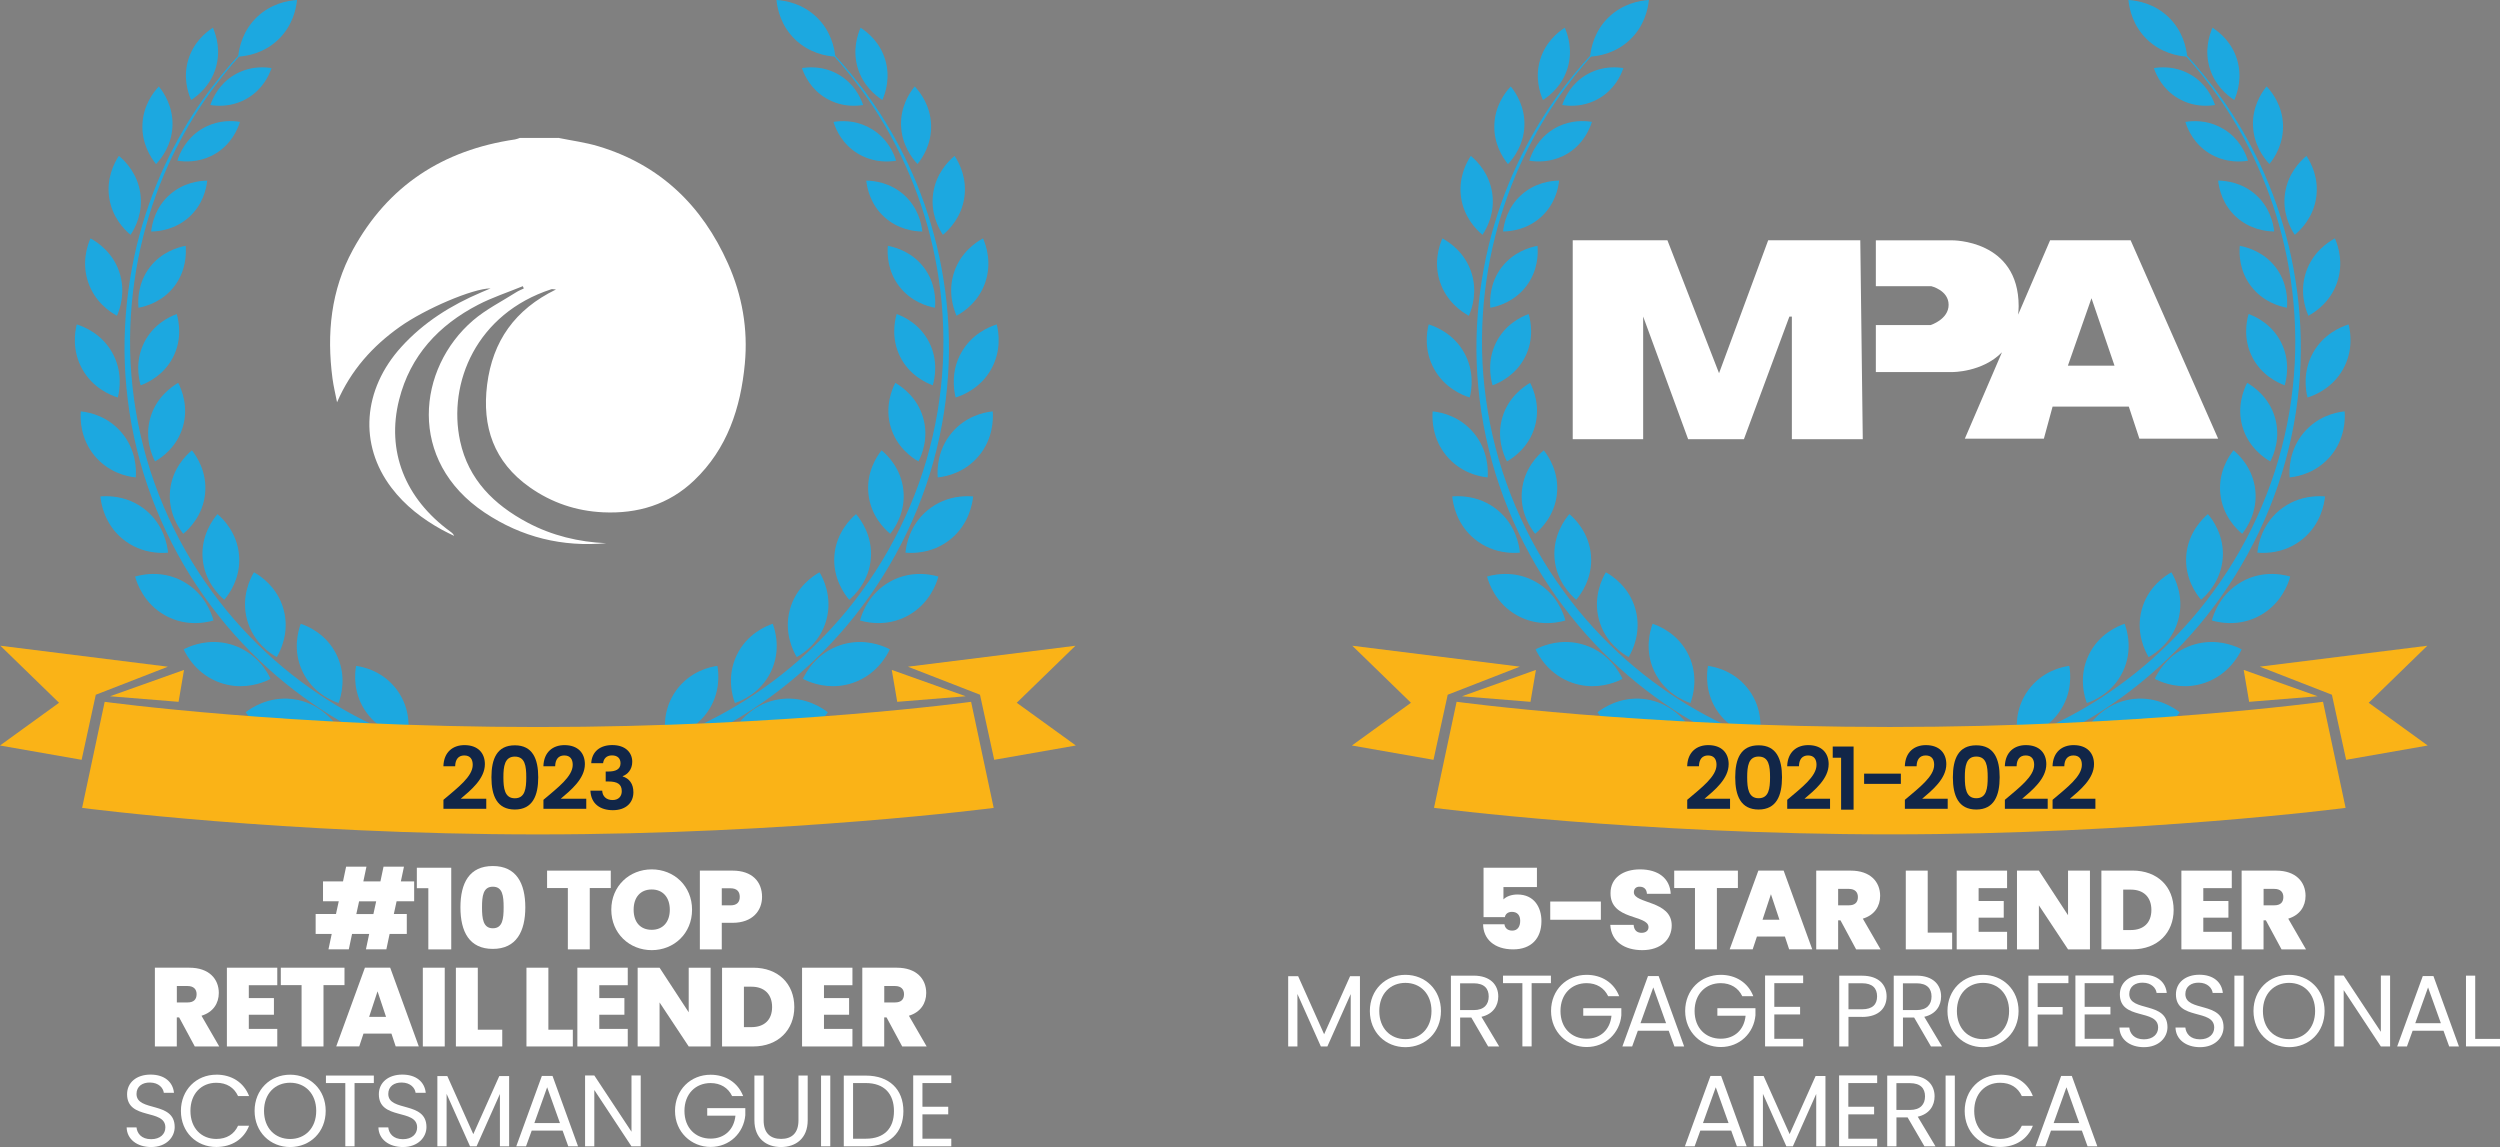 <?xml version="1.0" encoding="UTF-8"?>
<svg id="Text" xmlns="http://www.w3.org/2000/svg" viewBox="0 0 522.5 239.73">
  <rect x="0" y="0" width="522.5" height="239.73" fill="#808080" stroke="none"/>
  <defs>
    <style>
      .cls-1 {
        fill: #fab317;
      }

      .cls-2 {
        fill: #1ca8e0;
      }

      .cls-3 {
        fill: #fff;
      }

      .cls-4 {
        fill: #112648;
      }
    </style>
  </defs>
  <g>
    <g>
      <g>
        <path class="cls-2" d="M61.12,1.33s-.69.53-1.94,1.58c-1.25,1.05-3.06,2.61-5.23,4.74-2.17,2.12-4.7,4.82-7.34,8.13-2.63,3.31-5.38,7.22-7.93,11.76-2.55,4.53-4.92,9.66-6.81,15.3-.95,2.81-1.78,5.77-2.47,8.8-.16.77-.33,1.54-.49,2.31-.14.77-.3,1.55-.43,2.33-.26,1.57-.5,3.16-.69,4.77-.75,6.43-.84,13.17-.08,19.92.37,3.38.93,6.76,1.7,10.1.77,3.35,1.72,6.66,2.89,9.91,2.31,6.49,5.39,12.7,9.06,18.39,1.84,2.84,3.82,5.56,5.92,8.13,2.1,2.56,4.32,4.98,6.62,7.23,4.59,4.52,9.53,8.35,14.5,11.51,4.97,3.16,9.99,5.64,14.76,7.54,2.38.96,4.71,1.76,6.95,2.44.28.09.56.17.83.26.28.08.55.16.83.23.55.16,1.1.31,1.64.46,1.12.32,2.18.67,3.2,1.02,4.08,1.43,7.52,3.04,10.22,4.72,1.35.84,2.51,1.71,3.46,2.58.95.87,1.69,1.76,2.19,2.58.51.82.78,1.57.92,2.08.07.26.11.46.13.6.02.14.03.21.03.21.13.79-.41,1.54-1.2,1.67-.79.13-1.54-.41-1.67-1.2v-.09s-.02-.04-.03-.11c0-.07-.03-.19-.07-.33-.08-.29-.23-.74-.58-1.31-.35-.57-.89-1.25-1.68-1.98-.79-.73-1.8-1.5-3.03-2.27-2.45-1.54-5.73-3.1-9.64-4.5-.97-.35-2-.68-3.03-.99-.54-.16-1.09-.32-1.65-.49-.28-.08-.56-.17-.85-.25-.28-.09-.57-.18-.85-.28-2.3-.73-4.68-1.59-7.12-2.61-4.88-2.03-10-4.65-15.06-7.97-5.06-3.32-10.07-7.32-14.71-12.01-2.32-2.34-4.56-4.84-6.67-7.5-2.1-2.66-4.09-5.46-5.93-8.39-3.66-5.86-6.71-12.23-8.97-18.87-1.14-3.31-2.06-6.7-2.8-10.11-.74-3.41-1.26-6.85-1.59-10.28-.67-6.86-.49-13.68.37-20.17.21-1.62.47-3.23.76-4.81.15-.79.32-1.58.47-2.36.18-.77.35-1.54.52-2.31.75-3.07,1.62-6.02,2.62-8.85,1.99-5.66,4.44-10.79,7.07-15.31,2.62-4.52,5.44-8.42,8.13-11.7,2.69-3.28,5.26-5.95,7.47-8.04,2.2-2.1,4.03-3.64,5.3-4.67,1.27-1.03,1.96-1.55,1.96-1.55Z"/>
        <path class="cls-2" d="M85.2,154.03c-1.49-.19-5.69-1.09-8.6-5.1-2.91-4.01-2.44-8.34-2.18-9.76,1.49.19,5.69,1.09,8.6,5.1,2.92,4.02,2.44,8.35,2.18,9.76Z"/>
        <path class="cls-2" d="M70.76,146.93c-1.37-.45-5.4-2.11-7.53-6.57-2.14-4.48-.88-8.65-.37-9.99,1.36.45,5.4,2.1,7.53,6.57,2.13,4.47.88,8.64.37,9.99Z"/>
        <path class="cls-2" d="M60.7,154.43c-.16-.02-.31-.04-.47-.06-5.14-.75-8.04-4.29-8.89-5.5,1.13-.89,4.72-3.32,9.62-2.79.16.02.31.04.47.06,5.15.75,8.04,4.29,8.89,5.5-1.12.88-4.72,3.32-9.62,2.79Z"/>
        <path class="cls-2" d="M57.84,137.33c-1.26-.69-4.93-3.05-6.21-7.83-1.28-4.78.7-8.66,1.45-9.89,1.26.69,4.93,3.05,6.21,7.83,1.28,4.78-.71,8.66-1.45,9.89Z"/>
        <path class="cls-2" d="M48.89,143.34c-.93-.1-1.86-.31-2.76-.61-4.92-1.67-7.12-5.68-7.74-7.02,1.06-.56,3.99-1.86,7.66-1.46.93.1,1.86.31,2.76.61,4.93,1.68,7.13,5.68,7.74,7.02-1.06.56-3.99,1.86-7.66,1.46Z"/>
        <path class="cls-2" d="M46.87,125.34c-1.1-.92-4.14-3.88-4.52-8.64-.38-4.76,2.16-8.17,3.1-9.25,1.1.92,4.14,3.88,4.52,8.64.38,4.78-2.16,8.17-3.09,9.25Z"/>
        <path class="cls-2" d="M39.33,130.15c-1.72-.19-3.36-.71-4.86-1.56-4.37-2.45-5.85-6.65-6.23-8.09.87-.26,2.88-.73,5.29-.47,1.72.19,3.36.71,4.86,1.56,4.39,2.46,5.85,6.65,6.23,8.09-.87.26-2.88.73-5.29.47Z"/>
        <path class="cls-2" d="M38.3,111.56c-.96-1.2-3.23-4.55-2.75-9.1.47-4.56,3.37-7.37,4.56-8.34.96,1.2,3.23,4.55,2.75,9.1-.47,4.56-3.37,7.37-4.56,8.34Z"/>
        <path class="cls-2" d="M32.43,115.47c-2.59-.28-4.89-1.25-6.85-2.87-3.7-3.07-4.45-7.26-4.6-8.84.59-.06,1.55-.1,2.69.03,2.59.28,4.89,1.25,6.85,2.87,3.7,3.07,4.45,7.25,4.6,8.84-.59.06-1.55.1-2.69-.03Z"/>
        <path class="cls-2" d="M32.41,96.45c-.75-1.43-2.21-5.01-.97-9.21,1.23-4.2,4.4-6.41,5.8-7.22.75,1.43,2.21,5.01.97,9.21-1.23,4.2-4.4,6.41-5.8,7.21Z"/>
        <path class="cls-2" d="M28.28,99.77c-1.95-.21-5.65-1.08-8.51-4.51-2.95-3.54-3.02-7.61-2.89-9.28.03,0,.06,0,.1.01,1.95.21,5.65,1.08,8.51,4.51,2.95,3.54,3.02,7.61,2.89,9.28-.03,0-.06,0-.1-.01Z"/>
        <path class="cls-2" d="M29.4,80.53c-.47-1.61-1.14-5.23.75-8.98,1.9-3.76,5.22-5.35,6.79-5.92.47,1.61,1.15,5.23-.75,8.98-1.89,3.74-5.22,5.34-6.79,5.92Z"/>
        <path class="cls-2" d="M24.63,83.08c-1.66-.52-5.24-2.03-7.41-5.89-2.18-3.87-1.61-7.71-1.18-9.39,1.66.52,5.24,2.03,7.41,5.89,2.17,3.86,1.6,7.7,1.18,9.39Z"/>
        <path class="cls-2" d="M28.94,64.31c-.15-1.71-.08-5.24,2.35-8.43,2.44-3.19,5.82-4.19,7.51-4.5.15,1.71.08,5.24-2.35,8.43-2.45,3.21-5.82,4.2-7.51,4.51Z"/>
        <path class="cls-2" d="M24.45,66c-1.57-.85-4.64-2.96-6.01-6.98-1.38-4.03-.25-7.57.47-9.2,1.57.85,4.64,2.96,6.01,6.98,1.37,4.02.24,7.57-.48,9.2Z"/>
        <path class="cls-2" d="M31.59,48.39c.19-1.74.93-5.03,3.78-7.61,2.86-2.59,6.2-3.01,7.94-3.03-.19,1.74-.93,5.03-3.78,7.61-2.86,2.59-6.2,3.01-7.94,3.03Z"/>
        <path class="cls-2" d="M27.29,49.08c-1.4-1.16-3.87-3.73-4.47-7.77-.6-4.03,1.02-7.21,2.03-8.73,1.4,1.16,3.87,3.73,4.47,7.77.6,4.05-1.02,7.22-2.03,8.73Z"/>
        <path class="cls-2" d="M37.72,33.67c-.23-.03-.45-.06-.65-.09.53-1.68,1.86-4.62,4.99-6.56,2.78-1.72,5.59-1.84,7.45-1.64.23.03.45.06.65.09-.53,1.68-1.86,4.62-4.99,6.56-2.78,1.72-5.59,1.84-7.45,1.64Z"/>
        <path class="cls-2" d="M32.61,34.29c-1.16-1.43-2.99-4.32-2.84-8.22.14-3.92,2.17-6.67,3.43-8,1.16,1.43,2.99,4.32,2.85,8.23-.14,3.91-2.17,6.66-3.43,8Z"/>
        <path class="cls-2" d="M46.66,22.08c-1.05.07-1.98-.02-2.7-.13.58-1.68,1.93-4.44,4.95-6.26,1.57-.94,3.3-1.48,5.14-1.59,1.05-.07,1.98.02,2.7.13-.57,1.68-1.93,4.44-4.96,6.26-1.57.94-3.3,1.48-5.14,1.59Z"/>
        <path class="cls-2" d="M39.94,20.9c-.74-1.7-1.67-4.83-.59-8.42,1.08-3.59,3.59-5.69,5.15-6.69.74,1.7,1.67,4.83.59,8.42-1.08,3.59-3.59,5.69-5.15,6.69Z"/>
        <path class="cls-2" d="M49.78,11.84c.2-1.99.98-5.44,3.9-8.25C56.6.78,60.08.12,62.08,0c-.2,1.99-.98,5.44-3.9,8.25-2.92,2.81-6.39,3.47-8.39,3.59Z"/>
        <path class="cls-2" d="M163.24,1.33s.69.53,1.94,1.58c1.25,1.05,3.06,2.61,5.23,4.74,2.17,2.12,4.7,4.82,7.34,8.13,2.63,3.31,5.38,7.22,7.93,11.76,2.55,4.53,4.92,9.66,6.81,15.3.95,2.81,1.78,5.77,2.47,8.8.16.77.33,1.54.49,2.31.14.77.3,1.55.43,2.33.26,1.57.5,3.16.69,4.77.75,6.43.84,13.17.08,19.92-.37,3.38-.93,6.76-1.7,10.1-.77,3.35-1.72,6.66-2.89,9.91-2.31,6.49-5.39,12.7-9.06,18.39-1.84,2.84-3.82,5.56-5.92,8.13-2.1,2.56-4.32,4.98-6.62,7.23-4.59,4.52-9.53,8.35-14.5,11.51-4.97,3.16-9.99,5.64-14.76,7.54-2.38.96-4.71,1.76-6.95,2.44-.28.09-.56.17-.83.26-.28.08-.55.16-.83.23-.55.16-1.1.31-1.64.46-1.12.32-2.18.67-3.2,1.02-4.08,1.43-7.52,3.04-10.22,4.72-1.35.84-2.51,1.71-3.46,2.58-.95.87-1.69,1.76-2.19,2.58-.51.82-.78,1.57-.92,2.08-.07.26-.11.46-.13.6-.02.14-.03.21-.03.21-.13.79.41,1.54,1.2,1.67.79.13,1.54-.41,1.67-1.2v-.09s.02-.04.03-.11c0-.07.03-.19.07-.33.08-.29.23-.74.58-1.31.35-.57.89-1.25,1.68-1.98.79-.73,1.8-1.5,3.03-2.27,2.45-1.54,5.73-3.1,9.64-4.5.97-.35,2-.68,3.03-.99.54-.16,1.09-.32,1.65-.49.28-.08.56-.17.85-.25.28-.09.57-.18.85-.28,2.3-.73,4.68-1.59,7.12-2.61,4.88-2.03,10-4.65,15.06-7.97,5.06-3.32,10.07-7.32,14.71-12.01,2.32-2.34,4.56-4.84,6.67-7.5,2.1-2.66,4.09-5.46,5.93-8.39,3.66-5.86,6.71-12.23,8.97-18.87,1.14-3.31,2.06-6.7,2.8-10.11.74-3.41,1.26-6.85,1.59-10.28.67-6.86.49-13.68-.37-20.17-.21-1.62-.47-3.23-.76-4.81-.15-.79-.32-1.58-.47-2.36-.18-.77-.35-1.54-.52-2.31-.75-3.07-1.62-6.02-2.62-8.85-1.99-5.66-4.44-10.79-7.07-15.31-2.62-4.52-5.44-8.42-8.13-11.7-2.69-3.28-5.26-5.95-7.47-8.04-2.2-2.1-4.03-3.64-5.3-4.67-1.27-1.03-1.96-1.55-1.96-1.55Z"/>
        <path class="cls-2" d="M139.16,154.03c1.49-.19,5.69-1.09,8.6-5.1,2.91-4.01,2.44-8.34,2.18-9.76-1.49.19-5.69,1.09-8.6,5.1-2.92,4.02-2.44,8.35-2.18,9.76Z"/>
        <path class="cls-2" d="M153.6,146.93c1.37-.45,5.4-2.11,7.53-6.57,2.14-4.48.88-8.65.37-9.99-1.36.45-5.4,2.1-7.53,6.57-2.13,4.47-.88,8.64-.37,9.99Z"/>
        <path class="cls-2" d="M163.66,154.43c.16-.02.31-.04.47-.06,5.14-.75,8.04-4.29,8.89-5.5-1.13-.89-4.72-3.32-9.62-2.79-.16.02-.31.04-.47.06-5.15.75-8.04,4.29-8.89,5.5,1.12.88,4.72,3.32,9.62,2.79Z"/>
        <path class="cls-2" d="M166.52,137.33c1.26-.69,4.93-3.05,6.21-7.83,1.28-4.78-.7-8.66-1.45-9.89-1.26.69-4.93,3.05-6.21,7.83-1.28,4.78.71,8.66,1.45,9.89Z"/>
        <path class="cls-2" d="M175.47,143.34c.93-.1,1.86-.31,2.76-.61,4.92-1.67,7.12-5.68,7.74-7.02-1.06-.56-3.99-1.86-7.66-1.46-.93.1-1.86.31-2.76.61-4.93,1.68-7.13,5.68-7.74,7.02,1.06.56,3.99,1.86,7.66,1.46Z"/>
        <path class="cls-2" d="M177.49,125.34c1.1-.92,4.14-3.88,4.52-8.64.38-4.76-2.16-8.17-3.1-9.25-1.1.92-4.14,3.88-4.52,8.64-.38,4.78,2.16,8.17,3.09,9.25Z"/>
        <path class="cls-2" d="M185.03,130.15c1.72-.19,3.36-.71,4.86-1.56,4.37-2.45,5.85-6.65,6.23-8.09-.87-.26-2.88-.73-5.29-.47-1.72.19-3.36.71-4.86,1.56-4.39,2.46-5.85,6.65-6.23,8.09.87.26,2.88.73,5.29.47Z"/>
        <path class="cls-2" d="M186.06,111.56c.96-1.2,3.23-4.55,2.75-9.1-.47-4.56-3.37-7.37-4.56-8.34-.96,1.2-3.23,4.55-2.75,9.1.47,4.56,3.37,7.37,4.56,8.34Z"/>
        <path class="cls-2" d="M191.93,115.47c2.59-.28,4.89-1.25,6.85-2.87,3.7-3.07,4.45-7.26,4.6-8.84-.59-.06-1.55-.1-2.69.03-2.59.28-4.89,1.25-6.85,2.87-3.7,3.07-4.45,7.25-4.6,8.84.59.06,1.55.1,2.69-.03Z"/>
        <path class="cls-2" d="M191.95,96.45c.75-1.43,2.21-5.01.97-9.21-1.23-4.2-4.4-6.41-5.8-7.22-.75,1.43-2.21,5.01-.97,9.21,1.23,4.2,4.4,6.41,5.8,7.21Z"/>
        <path class="cls-2" d="M196.08,99.77c1.95-.21,5.65-1.08,8.51-4.51,2.95-3.54,3.02-7.61,2.89-9.28-.03,0-.06,0-.1.01-1.95.21-5.65,1.08-8.51,4.51-2.95,3.54-3.02,7.61-2.89,9.28.03,0,.06,0,.1-.01Z"/>
        <path class="cls-2" d="M194.95,80.53c.47-1.61,1.14-5.23-.75-8.98-1.9-3.76-5.22-5.35-6.79-5.92-.47,1.61-1.15,5.23.75,8.98,1.89,3.74,5.22,5.34,6.79,5.92Z"/>
        <path class="cls-2" d="M199.73,83.08c1.66-.52,5.24-2.03,7.41-5.89,2.18-3.87,1.61-7.71,1.18-9.39-1.66.52-5.24,2.03-7.41,5.89-2.17,3.86-1.6,7.7-1.18,9.39Z"/>
        <path class="cls-2" d="M195.42,64.31c.15-1.71.08-5.24-2.35-8.43-2.44-3.19-5.82-4.19-7.51-4.5-.15,1.71-.08,5.24,2.35,8.43,2.45,3.21,5.82,4.2,7.51,4.51Z"/>
        <path class="cls-2" d="M199.91,66c1.57-.85,4.64-2.96,6.01-6.98,1.38-4.03.25-7.57-.47-9.2-1.57.85-4.64,2.96-6.01,6.98-1.37,4.02-.24,7.57.48,9.2Z"/>
        <path class="cls-2" d="M192.77,48.39c-.19-1.74-.93-5.03-3.78-7.61-2.86-2.59-6.2-3.01-7.94-3.03.19,1.74.93,5.03,3.78,7.61,2.86,2.59,6.2,3.01,7.94,3.03Z"/>
        <path class="cls-2" d="M197.07,49.08c1.4-1.16,3.87-3.73,4.47-7.77.6-4.03-1.02-7.21-2.03-8.73-1.4,1.16-3.87,3.73-4.47,7.77-.6,4.05,1.02,7.22,2.03,8.73Z"/>
        <path class="cls-2" d="M179.19,32.04c-3.14-1.94-4.47-4.88-4.99-6.56.2-.03.42-.06.65-.09,1.86-.2,4.66-.08,7.45,1.64,3.14,1.94,4.47,4.88,4.99,6.56-.2.03-.42.06-.65.09-1.86.2-4.66.08-7.45-1.64Z"/>
        <path class="cls-2" d="M188.32,26.29c-.14-3.91,1.69-6.8,2.85-8.23,1.26,1.34,3.28,4.08,3.43,8,.14,3.91-1.68,6.8-2.84,8.22-1.26-1.34-3.29-4.09-3.43-8Z"/>
        <path class="cls-2" d="M177.7,22.08c1.05.07,1.98-.02,2.7-.13-.58-1.68-1.93-4.44-4.95-6.26-1.57-.94-3.3-1.48-5.14-1.59-1.05-.07-1.98.02-2.7.13.57,1.68,1.93,4.44,4.96,6.26,1.57.94,3.3,1.48,5.14,1.59Z"/>
        <path class="cls-2" d="M184.42,20.9c.74-1.7,1.67-4.83.59-8.42-1.08-3.59-3.59-5.69-5.15-6.69-.74,1.7-1.67,4.83-.59,8.42,1.08,3.59,3.59,5.69,5.15,6.69Z"/>
        <path class="cls-2" d="M174.58,11.84c-.2-1.99-.98-5.44-3.9-8.25C167.75.78,164.28.12,162.28,0c.2,1.99.98,5.44,3.9,8.25,2.92,2.81,6.39,3.47,8.39,3.59Z"/>
      </g>
      <g>
        <polygon class="cls-1" points="35.09 139.34 .08 134.96 12.34 146.88 0 155.81 17.06 158.8 20.02 145.2 35.09 139.34"/>
        <polygon class="cls-1" points="37.32 146.68 38.46 140.01 23 145.52 37.32 146.68"/>
        <path class="cls-1" d="M112.42,151.95c-52,0-90.54-5.27-90.54-5.27l-4.72,22.17s42.41,5.54,95.26,5.54,95.26-5.54,95.26-5.54l-4.72-22.17s-38.54,5.27-90.54,5.27Z"/>
        <polygon class="cls-1" points="189.76 139.34 224.77 134.96 212.5 146.88 224.85 155.81 207.79 158.8 204.82 145.2 189.76 139.34"/>
        <polygon class="cls-1" points="187.52 146.68 186.38 140.01 201.84 145.52 187.52 146.68"/>
      </g>
    </g>
    <path class="cls-3" d="M116.67,28.81c2.8.58,5.67.94,8.39,1.76,12.91,3.88,21.68,12.38,27.09,24.51,2.98,6.67,4.2,13.69,3.52,20.94-.87,9.24-3.66,17.77-10.6,24.39-5.29,5.05-11.8,7-19.03,6.66-5.61-.26-10.75-2-15.34-5.24-7.49-5.29-10-12.64-8.89-21.46,1.15-9.06,5.79-15.69,14.39-19.87-.57-.04-.79-.11-.98-.05-15.59,5.08-21.7,19.54-19.05,31.77,1.73,8,7.06,13.27,14.08,17,5.16,2.74,10.72,4.06,16.46,4.31-9.16.82-17.65-1.21-25.41-6.39-16.29-10.87-14.05-30.2-2.43-40.18,2.71-2.32,6.01-3.97,9.05-5.9.48-.31,1.03-.51,1.55-.77-.07-.16-.13-.32-.2-.48-3.11,1.28-6.34,2.33-9.32,3.87-8.27,4.28-14.21,10.65-16.53,19.84-2.72,10.76,1.22,20.68,10.72,27.6.3.22.59.44.77.88-.84-.42-1.69-.8-2.51-1.26-4.1-2.26-7.76-5.07-10.6-8.82-6.83-9-6-20.51,2.08-29.42,4.67-5.15,10.4-8.73,16.75-11.42.58-.25,1.16-.49,1.9-.81-3.74.02-13.67,4.28-18.95,8.02-5.73,4.06-10.25,9.09-13.14,15.78-.32-1.65-.73-3.29-.95-4.95-1.24-9.39-.34-18.49,4.26-26.92,7.32-13.41,18.83-20.85,33.88-23.06.35-.05.68-.21,1.03-.32,2.67,0,5.34,0,8,0Z"/>
    <g>
      <path class="cls-3" d="M77.15,195.19h-3.57l-.68,3.22h-4.25l.68-3.22h-3.36v-4.16h4.25l.58-2.66h-3.29v-4.16h4.18l.65-3.08h4.25l-.65,3.08h3.57l.65-3.08h4.27l-.65,3.08h2.78v4.16h-3.67l-.58,2.66h2.71v4.16h-3.59l-.68,3.22h-4.27l.68-3.22ZM78.62,188.38h-3.57l-.58,2.66h3.57l.58-2.66Z"/>
      <path class="cls-3" d="M89.53,185.64h-2.41v-4.29h7.19v17.07h-4.79v-12.77Z"/>
      <path class="cls-3" d="M103,181c4.9,0,6.79,3.59,6.79,8.64s-1.89,8.68-6.79,8.68-6.77-3.57-6.77-8.68,1.87-8.64,6.77-8.64ZM103,185.32c-2.03,0-2.26,1.96-2.26,4.32s.23,4.37,2.26,4.37,2.26-1.94,2.26-4.37-.23-4.32-2.26-4.32Z"/>
      <path class="cls-3" d="M114.34,181.96h13.31v3.64h-4.39v12.82h-4.58v-12.82h-4.34v-3.64Z"/>
      <path class="cls-3" d="M136.21,198.58c-4.67,0-8.45-3.5-8.45-8.45s3.78-8.43,8.45-8.43,8.43,3.48,8.43,8.43-3.76,8.45-8.43,8.45ZM136.21,194.33c2.36,0,3.78-1.66,3.78-4.2s-1.42-4.23-3.78-4.23-3.78,1.63-3.78,4.23,1.4,4.2,3.78,4.2Z"/>
      <path class="cls-3" d="M153.11,192.86h-2.26v5.56h-4.58v-16.46h6.84c4.09,0,6.16,2.31,6.16,5.49,0,2.87-1.98,5.42-6.16,5.42ZM152.67,189.22c1.38,0,1.94-.7,1.94-1.77s-.56-1.8-1.94-1.8h-1.82v3.57h1.82Z"/>
    </g>
    <g>
      <path class="cls-3" d="M39.59,202.25c4.08,0,6.14,2.33,6.14,5.28,0,2.15-1.17,4.02-3.62,4.76l3.71,6.42h-5.11l-3.27-6.07h-.49v6.07h-4.58v-16.46h7.21ZM39.22,206.08h-2.26v3.43h2.26c1.24,0,1.87-.61,1.87-1.73,0-1.03-.63-1.7-1.87-1.7Z"/>
      <path class="cls-3" d="M57.95,205.91h-5.95v2.69h5.25v3.48h-5.25v2.96h5.95v3.67h-10.53v-16.46h10.53v3.67Z"/>
      <path class="cls-3" d="M58.69,202.25h13.31v3.64h-4.39v12.82h-4.58v-12.82h-4.34v-3.64Z"/>
      <path class="cls-3" d="M81.81,216.02h-5.84l-.89,2.68h-4.81l6-16.46h5.28l5.98,16.46h-4.83l-.89-2.68ZM78.9,207.2l-1.75,5.32h3.53l-1.77-5.32Z"/>
      <path class="cls-3" d="M88.37,202.25h4.58v16.46h-4.58v-16.46Z"/>
      <path class="cls-3" d="M99.86,202.25v12.96h5.11v3.5h-9.69v-16.46h4.58Z"/>
      <path class="cls-3" d="M114.61,202.25v12.96h5.11v3.5h-9.69v-16.46h4.58Z"/>
      <path class="cls-3" d="M131.2,205.91h-5.95v2.69h5.25v3.48h-5.25v2.96h5.95v3.67h-10.53v-16.46h10.53v3.67Z"/>
      <path class="cls-3" d="M148.52,202.25v16.46h-4.58l-6.09-9.2v9.2h-4.58v-16.46h4.58l6.09,9.32v-9.32h4.58Z"/>
      <path class="cls-3" d="M166.01,210.47c0,4.76-3.34,8.24-8.59,8.24h-6.51v-16.46h6.51c5.25,0,8.59,3.38,8.59,8.22ZM157.07,214.67c2.64,0,4.3-1.49,4.3-4.2s-1.66-4.25-4.3-4.25h-1.59v8.45h1.59Z"/>
      <path class="cls-3" d="M178.16,205.91h-5.95v2.69h5.25v3.48h-5.25v2.96h5.95v3.67h-10.53v-16.46h10.53v3.67Z"/>
      <path class="cls-3" d="M187.44,202.25c4.08,0,6.14,2.33,6.14,5.28,0,2.15-1.17,4.02-3.62,4.76l3.71,6.42h-5.11l-3.27-6.07h-.49v6.07h-4.58v-16.46h7.21ZM187.07,206.08h-2.26v3.43h2.26c1.24,0,1.87-.61,1.87-1.73,0-1.03-.63-1.7-1.87-1.7Z"/>
    </g>
    <g>
      <path class="cls-4" d="M92.68,167.16c2.99-2.54,6.12-4.87,6.12-7.3,0-1.18-.52-1.97-1.77-1.97s-1.88.87-1.9,2.26h-2.46c.09-3.02,2.03-4.42,4.4-4.42,2.84,0,4.27,1.68,4.27,3.98,0,3.06-2.95,5.45-5.05,7.23h5.34v2.1h-8.95v-1.88Z"/>
      <path class="cls-4" d="M107.6,155.77c3.73,0,4.89,2.86,4.89,6.68s-1.16,6.74-4.89,6.74-4.89-2.88-4.89-6.74,1.16-6.68,4.89-6.68ZM107.6,158.13c-2.14,0-2.39,2.06-2.39,4.33s.25,4.38,2.39,4.38,2.39-2.03,2.39-4.38-.25-4.33-2.39-4.33Z"/>
      <path class="cls-4" d="M113.58,167.16c2.99-2.54,6.12-4.87,6.12-7.3,0-1.18-.52-1.97-1.77-1.97s-1.88.87-1.9,2.26h-2.46c.09-3.02,2.03-4.42,4.4-4.42,2.84,0,4.27,1.68,4.27,3.98,0,3.06-2.95,5.45-5.05,7.23h5.34v2.1h-8.95v-1.88Z"/>
      <path class="cls-4" d="M127.97,155.72c2.72,0,4.17,1.54,4.17,3.5,0,1.65-1.03,2.66-1.99,2.99v.07c1.34.42,2.23,1.5,2.23,3.3,0,2.16-1.52,3.75-4.29,3.75-2.61,0-4.58-1.3-4.69-4.08h2.46c.05,1.14.82,1.96,2.17,1.96,1.27,0,1.92-.8,1.92-1.85,0-1.49-.94-2.03-2.83-2.03h-.53v-2.08h.53c1.49,0,2.57-.42,2.57-1.72,0-1.03-.63-1.65-1.79-1.65-1.23,0-1.76.8-1.85,1.63h-2.48c.13-2.45,1.87-3.79,4.4-3.79Z"/>
    </g>
    <g>
      <path class="cls-3" d="M31.59,239.73c-2.97,0-5.07-1.66-5.12-4.1h2.06c.13,1.23,1,2.46,3.06,2.46,1.87,0,2.97-1.06,2.97-2.46,0-3.99-8-1.44-8-6.94,0-2.44,1.97-4.1,4.9-4.1s4.67,1.55,4.9,3.8h-2.12c-.13-1-1.06-2.12-2.87-2.14-1.59-.04-2.84.79-2.84,2.38,0,3.82,7.98,1.44,7.98,6.92,0,2.1-1.72,4.18-4.92,4.18Z"/>
      <path class="cls-3" d="M45.2,224.6c3.21,0,5.75,1.61,6.86,4.48h-2.31c-.81-1.78-2.38-2.78-4.54-2.78-3.1,0-5.41,2.25-5.41,5.88s2.31,5.86,5.41,5.86c2.17,0,3.74-1,4.54-2.76h2.31c-1.1,2.84-3.65,4.44-6.86,4.44-4.14,0-7.39-3.1-7.39-7.53s3.25-7.58,7.39-7.58Z"/>
      <path class="cls-3" d="M60.64,239.73c-4.16,0-7.43-3.12-7.43-7.56s3.27-7.56,7.43-7.56,7.43,3.12,7.43,7.56-3.25,7.56-7.43,7.56ZM60.64,238.05c3.12,0,5.45-2.27,5.45-5.88s-2.33-5.88-5.45-5.88-5.46,2.25-5.46,5.88,2.33,5.88,5.46,5.88Z"/>
      <path class="cls-3" d="M68.11,224.79h10.02v1.57h-4.03v13.22h-1.93v-13.22h-4.05v-1.57Z"/>
      <path class="cls-3" d="M84.21,239.73c-2.97,0-5.07-1.66-5.12-4.1h2.06c.13,1.23,1,2.46,3.06,2.46,1.87,0,2.97-1.06,2.97-2.46,0-3.99-8-1.44-8-6.94,0-2.44,1.97-4.1,4.9-4.1s4.67,1.55,4.9,3.8h-2.12c-.13-1-1.06-2.12-2.87-2.14-1.59-.04-2.84.79-2.84,2.38,0,3.82,7.98,1.44,7.98,6.92,0,2.1-1.72,4.18-4.92,4.18Z"/>
      <path class="cls-3" d="M91.41,224.9h2.08l5.43,12.14,5.43-12.14h2.06v14.69h-1.93v-10.95l-4.88,10.95h-1.36l-4.9-10.97v10.97h-1.93v-14.69Z"/>
      <path class="cls-3" d="M117.58,236.29h-6.45l-1.19,3.29h-2.04l5.35-14.71h2.23l5.33,14.71h-2.04l-1.19-3.29ZM114.35,227.25l-2.67,7.47h5.35l-2.67-7.47Z"/>
      <path class="cls-3" d="M133.91,224.77v14.82h-1.93l-7.77-11.78v11.78h-1.93v-14.82h1.93l7.77,11.76v-11.76h1.93Z"/>
      <path class="cls-3" d="M155.32,229.08h-2.31c-.81-1.72-2.42-2.72-4.5-2.72-3.12,0-5.46,2.25-5.46,5.82s2.33,5.79,5.46,5.79c2.91,0,4.9-1.87,5.2-4.8h-5.9v-1.57h7.96v1.49c-.34,3.67-3.25,6.62-7.26,6.62s-7.43-3.1-7.43-7.53,3.27-7.56,7.43-7.56c3.12,0,5.71,1.61,6.81,4.46Z"/>
      <path class="cls-3" d="M157.67,224.79h1.93v9.36c0,2.72,1.46,3.88,3.65,3.88s3.63-1.17,3.63-3.88v-9.36h1.93v9.34c0,3.84-2.53,5.6-5.58,5.6s-5.56-1.76-5.56-5.6v-9.34Z"/>
      <path class="cls-3" d="M171.6,224.79h1.93v14.79h-1.93v-14.79Z"/>
      <path class="cls-3" d="M188.81,232.22c0,4.58-2.99,7.37-7.85,7.37h-4.61v-14.79h4.61c4.86,0,7.85,2.84,7.85,7.43ZM180.96,237.99c3.86,0,5.88-2.17,5.88-5.77s-2.02-5.86-5.88-5.86h-2.67v11.63h2.67Z"/>
      <path class="cls-3" d="M198.82,226.36h-6.03v4.95h5.39v1.59h-5.39v5.09h6.03v1.59h-7.96v-14.82h7.96v1.59Z"/>
    </g>
  </g>
  <g>
    <g>
      <g>
        <path class="cls-2" d="M343.67,1.33s-.69.53-1.94,1.58c-1.25,1.05-3.06,2.61-5.23,4.74-2.17,2.12-4.7,4.82-7.34,8.13-2.63,3.31-5.38,7.22-7.93,11.76-2.55,4.53-4.92,9.66-6.81,15.3-.95,2.81-1.78,5.77-2.47,8.8-.16.77-.33,1.54-.49,2.31-.14.77-.3,1.55-.43,2.33-.26,1.57-.5,3.16-.69,4.77-.75,6.43-.84,13.17-.08,19.92.37,3.38.93,6.76,1.7,10.1.77,3.35,1.72,6.66,2.89,9.91,2.31,6.49,5.39,12.7,9.06,18.39,1.84,2.84,3.82,5.56,5.92,8.13,2.1,2.56,4.32,4.98,6.62,7.23,4.59,4.52,9.53,8.35,14.5,11.51,4.97,3.16,9.99,5.64,14.76,7.54,2.38.96,4.71,1.76,6.95,2.44.28.09.56.17.83.26.28.08.55.16.83.23.55.16,1.1.31,1.64.46,1.12.32,2.18.67,3.2,1.02,4.08,1.43,7.52,3.04,10.22,4.72,1.35.84,2.51,1.71,3.46,2.58.95.87,1.69,1.76,2.19,2.58.51.82.78,1.57.92,2.08.07.26.11.46.13.6.02.14.03.21.03.21.13.79-.41,1.54-1.2,1.67-.79.13-1.54-.41-1.67-1.2v-.09s-.02-.04-.03-.11c0-.07-.03-.19-.07-.33-.08-.29-.23-.74-.58-1.31-.35-.57-.89-1.25-1.68-1.98-.79-.73-1.8-1.5-3.03-2.27-2.45-1.54-5.73-3.1-9.64-4.5-.97-.35-2-.68-3.03-.99-.54-.16-1.09-.32-1.65-.49-.28-.08-.56-.17-.85-.25-.28-.09-.57-.18-.85-.28-2.3-.73-4.68-1.59-7.12-2.61-4.88-2.03-10-4.65-15.06-7.97-5.06-3.32-10.07-7.32-14.71-12.01-2.32-2.34-4.56-4.84-6.67-7.5-2.1-2.66-4.09-5.46-5.93-8.39-3.66-5.86-6.71-12.23-8.97-18.87-1.14-3.31-2.06-6.7-2.8-10.11-.74-3.41-1.26-6.85-1.59-10.28-.67-6.86-.49-13.68.37-20.17.21-1.62.47-3.23.76-4.81.15-.79.32-1.58.47-2.36.18-.77.35-1.54.52-2.31.75-3.07,1.62-6.02,2.62-8.85,1.99-5.66,4.44-10.79,7.07-15.31,2.62-4.52,5.44-8.42,8.13-11.7,2.69-3.28,5.26-5.95,7.47-8.04,2.2-2.1,4.03-3.64,5.3-4.67,1.27-1.03,1.96-1.55,1.96-1.55Z"/>
        <path class="cls-2" d="M367.75,154.03c-1.49-.19-5.69-1.09-8.6-5.1-2.91-4.01-2.44-8.34-2.18-9.76,1.49.19,5.69,1.09,8.6,5.1,2.92,4.02,2.44,8.35,2.18,9.76Z"/>
        <path class="cls-2" d="M353.3,146.93c-1.37-.45-5.4-2.11-7.53-6.57-2.14-4.48-.88-8.65-.37-9.99,1.36.45,5.4,2.1,7.53,6.57,2.13,4.47.88,8.64.37,9.99Z"/>
        <path class="cls-2" d="M343.24,154.43c-.16-.02-.31-.04-.47-.06-5.14-.75-8.04-4.29-8.89-5.5,1.13-.89,4.72-3.32,9.62-2.79.16.02.31.04.47.06,5.15.75,8.04,4.29,8.89,5.5-1.12.88-4.72,3.32-9.62,2.79Z"/>
        <path class="cls-2" d="M340.39,137.33c-1.26-.69-4.93-3.05-6.21-7.83-1.28-4.78.7-8.66,1.45-9.89,1.26.69,4.93,3.05,6.21,7.83,1.28,4.78-.71,8.66-1.45,9.89Z"/>
        <path class="cls-2" d="M331.44,143.34c-.93-.1-1.86-.31-2.76-.61-4.92-1.67-7.12-5.68-7.74-7.02,1.06-.56,3.99-1.86,7.66-1.46.93.1,1.86.31,2.76.61,4.93,1.68,7.13,5.68,7.74,7.02-1.06.56-3.99,1.86-7.66,1.46Z"/>
        <path class="cls-2" d="M329.42,125.34c-1.1-.92-4.14-3.88-4.52-8.64-.38-4.76,2.16-8.17,3.1-9.25,1.1.92,4.14,3.88,4.52,8.64.38,4.78-2.16,8.17-3.09,9.25Z"/>
        <path class="cls-2" d="M321.88,130.15c-1.72-.19-3.36-.71-4.86-1.56-4.37-2.45-5.85-6.65-6.23-8.09.87-.26,2.88-.73,5.29-.47,1.72.19,3.36.71,4.86,1.56,4.39,2.46,5.85,6.65,6.23,8.09-.87.26-2.88.73-5.29.47Z"/>
        <path class="cls-2" d="M320.84,111.56c-.96-1.2-3.23-4.55-2.75-9.1.47-4.56,3.37-7.37,4.56-8.34.96,1.2,3.23,4.55,2.75,9.1-.47,4.56-3.37,7.37-4.56,8.34Z"/>
        <path class="cls-2" d="M314.97,115.47c-2.59-.28-4.89-1.25-6.85-2.87-3.7-3.07-4.45-7.26-4.6-8.84.59-.06,1.55-.1,2.69.03,2.59.28,4.89,1.25,6.85,2.87,3.7,3.07,4.45,7.25,4.6,8.84-.59.06-1.55.1-2.69-.03Z"/>
        <path class="cls-2" d="M314.96,96.45c-.75-1.43-2.21-5.01-.97-9.21,1.23-4.2,4.4-6.41,5.8-7.22.75,1.43,2.21,5.01.97,9.21-1.23,4.2-4.4,6.41-5.8,7.21Z"/>
        <path class="cls-2" d="M310.82,99.77c-1.95-.21-5.65-1.08-8.51-4.51-2.95-3.54-3.02-7.61-2.89-9.28.03,0,.06,0,.1.01,1.95.21,5.65,1.08,8.51,4.51,2.95,3.54,3.02,7.61,2.89,9.28-.03,0-.06,0-.1-.01Z"/>
        <path class="cls-2" d="M311.95,80.53c-.47-1.61-1.14-5.23.75-8.98,1.9-3.76,5.22-5.35,6.79-5.92.47,1.61,1.15,5.23-.75,8.98-1.89,3.74-5.22,5.34-6.79,5.92Z"/>
        <path class="cls-2" d="M307.18,83.08c-1.66-.52-5.24-2.03-7.41-5.89-2.18-3.87-1.61-7.71-1.18-9.39,1.66.52,5.24,2.03,7.41,5.89,2.17,3.86,1.6,7.7,1.18,9.39Z"/>
        <path class="cls-2" d="M311.48,64.31c-.15-1.71-.08-5.24,2.35-8.43,2.44-3.19,5.82-4.19,7.51-4.5.15,1.71.08,5.24-2.35,8.43-2.45,3.21-5.82,4.2-7.51,4.51Z"/>
        <path class="cls-2" d="M307,66c-1.57-.85-4.64-2.96-6.01-6.98-1.38-4.03-.25-7.57.47-9.2,1.57.85,4.64,2.96,6.01,6.98,1.37,4.02.24,7.57-.48,9.2Z"/>
        <path class="cls-2" d="M314.14,48.38c.19-1.74.93-5.03,3.78-7.61,2.86-2.59,6.2-3.01,7.94-3.03-.19,1.74-.93,5.03-3.78,7.61-2.86,2.59-6.2,3.01-7.94,3.03Z"/>
        <path class="cls-2" d="M309.84,49.08c-1.4-1.16-3.87-3.73-4.47-7.77-.6-4.03,1.02-7.21,2.03-8.73,1.4,1.16,3.87,3.73,4.47,7.77.6,4.05-1.02,7.22-2.03,8.73Z"/>
        <path class="cls-2" d="M320.27,33.67c-.23-.03-.45-.06-.65-.09.53-1.68,1.86-4.62,4.99-6.56,2.78-1.72,5.59-1.84,7.45-1.64.23.03.45.06.65.09-.53,1.68-1.86,4.62-4.99,6.56-2.78,1.72-5.59,1.84-7.45,1.64Z"/>
        <path class="cls-2" d="M315.16,34.29c-1.16-1.43-2.99-4.32-2.84-8.22.14-3.92,2.17-6.67,3.43-8,1.16,1.43,2.99,4.32,2.85,8.23-.14,3.91-2.17,6.66-3.43,8Z"/>
        <path class="cls-2" d="M329.2,22.08c-1.05.07-1.98-.02-2.7-.13.58-1.68,1.93-4.44,4.95-6.26,1.57-.94,3.3-1.48,5.14-1.59,1.05-.07,1.98.02,2.7.13-.57,1.68-1.93,4.44-4.96,6.26-1.57.94-3.3,1.48-5.14,1.59Z"/>
        <path class="cls-2" d="M322.48,20.9c-.74-1.7-1.67-4.83-.59-8.42,1.08-3.59,3.59-5.69,5.15-6.69.74,1.7,1.67,4.83.59,8.42-1.08,3.59-3.59,5.69-5.15,6.69Z"/>
        <path class="cls-2" d="M332.32,11.84c.2-1.99.98-5.44,3.9-8.25C339.15.78,342.62.12,344.62,0c-.2,1.99-.98,5.44-3.9,8.25-2.92,2.81-6.39,3.47-8.39,3.59Z"/>
        <path class="cls-2" d="M445.78,1.33s.69.53,1.94,1.58c1.25,1.05,3.06,2.61,5.23,4.74,2.17,2.12,4.7,4.82,7.34,8.13,2.63,3.31,5.38,7.22,7.93,11.76,2.55,4.53,4.92,9.66,6.81,15.3.95,2.81,1.78,5.77,2.47,8.8.16.77.33,1.54.49,2.31.14.77.3,1.55.43,2.33.26,1.57.5,3.16.69,4.77.75,6.43.84,13.17.08,19.92-.37,3.38-.93,6.76-1.7,10.1-.77,3.35-1.72,6.66-2.89,9.91-2.31,6.49-5.39,12.7-9.06,18.39-1.84,2.84-3.82,5.56-5.92,8.13-2.1,2.56-4.32,4.98-6.62,7.23-4.59,4.52-9.53,8.35-14.5,11.51-4.97,3.16-9.99,5.64-14.76,7.54-2.38.96-4.71,1.76-6.95,2.44-.28.09-.56.17-.83.26-.28.08-.55.16-.83.23-.55.16-1.1.31-1.64.46-1.12.32-2.18.67-3.2,1.02-4.08,1.43-7.52,3.04-10.22,4.72-1.35.84-2.51,1.71-3.46,2.58-.95.87-1.69,1.76-2.19,2.58-.51.82-.78,1.57-.92,2.08-.07.26-.11.46-.13.6-.02.14-.03.21-.03.21-.13.79.41,1.54,1.2,1.67.79.13,1.54-.41,1.67-1.2v-.09s.02-.04.03-.11c0-.07.03-.19.07-.33.08-.29.23-.74.58-1.31.35-.57.89-1.25,1.68-1.98.79-.73,1.8-1.5,3.03-2.27,2.45-1.54,5.73-3.1,9.64-4.5.97-.35,2-.68,3.03-.99.54-.16,1.09-.32,1.65-.49.28-.08.56-.17.85-.25.28-.09.57-.18.85-.28,2.3-.73,4.68-1.59,7.12-2.61,4.88-2.03,10-4.65,15.06-7.97,5.06-3.32,10.07-7.32,14.71-12.01,2.32-2.34,4.56-4.84,6.67-7.5,2.1-2.66,4.09-5.46,5.93-8.39,3.66-5.86,6.71-12.23,8.97-18.87,1.14-3.31,2.06-6.7,2.8-10.11.74-3.41,1.26-6.85,1.59-10.28.67-6.86.49-13.68-.37-20.17-.21-1.62-.47-3.23-.76-4.81-.15-.79-.32-1.58-.47-2.36-.18-.77-.35-1.54-.52-2.31-.75-3.07-1.62-6.02-2.62-8.85-1.99-5.66-4.44-10.79-7.07-15.31-2.62-4.52-5.44-8.42-8.13-11.7-2.69-3.28-5.26-5.95-7.47-8.04-2.2-2.1-4.03-3.64-5.3-4.67-1.27-1.03-1.96-1.55-1.96-1.55Z"/>
        <path class="cls-2" d="M421.7,154.03c1.49-.19,5.69-1.09,8.6-5.1,2.91-4.01,2.44-8.34,2.18-9.76-1.49.19-5.69,1.09-8.6,5.1-2.92,4.02-2.44,8.35-2.18,9.76Z"/>
        <path class="cls-2" d="M436.15,146.93c1.37-.45,5.4-2.11,7.53-6.57,2.14-4.48.88-8.65.37-9.99-1.36.45-5.4,2.1-7.53,6.57-2.13,4.47-.88,8.64-.37,9.99Z"/>
        <path class="cls-2" d="M446.21,154.43c.16-.02.31-.04.47-.06,5.14-.75,8.04-4.29,8.89-5.5-1.13-.89-4.72-3.32-9.62-2.79-.16.02-.31.04-.47.06-5.15.75-8.04,4.29-8.89,5.5,1.12.88,4.72,3.32,9.62,2.79Z"/>
        <path class="cls-2" d="M449.06,137.33c1.26-.69,4.93-3.05,6.21-7.83,1.28-4.78-.7-8.66-1.45-9.89-1.26.69-4.93,3.05-6.21,7.83-1.28,4.78.71,8.66,1.45,9.89Z"/>
        <path class="cls-2" d="M458.01,143.34c.93-.1,1.86-.31,2.76-.61,4.92-1.67,7.12-5.68,7.74-7.02-1.06-.56-3.99-1.86-7.66-1.46-.93.1-1.86.31-2.76.61-4.93,1.68-7.13,5.68-7.74,7.02,1.06.56,3.99,1.86,7.66,1.46Z"/>
        <path class="cls-2" d="M460.03,125.34c1.1-.92,4.14-3.88,4.52-8.64.38-4.76-2.16-8.17-3.1-9.25-1.1.92-4.14,3.88-4.52,8.64-.38,4.78,2.16,8.17,3.09,9.25Z"/>
        <path class="cls-2" d="M467.57,130.15c1.72-.19,3.36-.71,4.86-1.56,4.37-2.45,5.85-6.65,6.23-8.09-.87-.26-2.88-.73-5.29-.47-1.72.19-3.36.71-4.86,1.56-4.39,2.46-5.85,6.65-6.23,8.09.87.26,2.88.73,5.29.47Z"/>
        <path class="cls-2" d="M468.61,111.56c.96-1.2,3.23-4.55,2.75-9.1-.47-4.56-3.37-7.37-4.56-8.34-.96,1.2-3.23,4.55-2.75,9.1.47,4.56,3.37,7.37,4.56,8.34Z"/>
        <path class="cls-2" d="M474.48,115.47c2.59-.28,4.89-1.25,6.85-2.87,3.7-3.07,4.45-7.26,4.6-8.84-.59-.06-1.55-.1-2.69.03-2.59.28-4.89,1.25-6.85,2.87-3.7,3.07-4.45,7.25-4.6,8.84.59.06,1.55.1,2.69-.03Z"/>
        <path class="cls-2" d="M474.49,96.45c.75-1.43,2.21-5.01.97-9.21-1.23-4.2-4.4-6.41-5.8-7.22-.75,1.43-2.21,5.01-.97,9.21,1.23,4.2,4.4,6.41,5.8,7.21Z"/>
        <path class="cls-2" d="M478.63,99.77c1.95-.21,5.65-1.08,8.51-4.51,2.95-3.54,3.02-7.61,2.89-9.28-.03,0-.06,0-.1.01-1.95.21-5.65,1.08-8.51,4.51-2.95,3.54-3.02,7.61-2.89,9.28.03,0,.06,0,.1-.01Z"/>
        <path class="cls-2" d="M477.5,80.53c.47-1.61,1.14-5.23-.75-8.98-1.9-3.76-5.22-5.35-6.79-5.92-.47,1.61-1.15,5.23.75,8.98,1.89,3.74,5.22,5.34,6.79,5.92Z"/>
        <path class="cls-2" d="M482.27,83.08c1.66-.52,5.24-2.03,7.41-5.89,2.18-3.87,1.61-7.71,1.18-9.39-1.66.52-5.24,2.03-7.41,5.89-2.17,3.86-1.6,7.7-1.18,9.39Z"/>
        <path class="cls-2" d="M477.97,64.31c.15-1.71.08-5.24-2.35-8.43-2.44-3.19-5.82-4.19-7.51-4.5-.15,1.71-.08,5.24,2.35,8.43,2.45,3.21,5.82,4.2,7.51,4.51Z"/>
        <path class="cls-2" d="M482.45,66c1.57-.85,4.64-2.96,6.01-6.98,1.38-4.03.25-7.57-.47-9.2-1.57.85-4.64,2.96-6.01,6.98-1.37,4.02-.24,7.57.48,9.2Z"/>
        <path class="cls-2" d="M475.31,48.38c-.19-1.74-.93-5.03-3.78-7.61-2.86-2.59-6.2-3.01-7.94-3.03.19,1.74.93,5.03,3.78,7.61,2.86,2.59,6.2,3.01,7.94,3.03Z"/>
        <path class="cls-2" d="M479.61,49.08c1.4-1.16,3.87-3.73,4.47-7.77.6-4.03-1.02-7.21-2.03-8.73-1.4,1.16-3.87,3.73-4.47,7.77-.6,4.05,1.02,7.22,2.03,8.73Z"/>
        <path class="cls-2" d="M461.73,32.04c-3.14-1.94-4.47-4.88-4.99-6.56.2-.03.42-.06.65-.09,1.86-.2,4.66-.08,7.45,1.64,3.14,1.94,4.47,4.88,4.99,6.56-.2.03-.42.06-.65.09-1.86.2-4.66.08-7.45-1.64Z"/>
        <path class="cls-2" d="M470.87,26.29c-.14-3.91,1.69-6.8,2.85-8.23,1.26,1.34,3.28,4.08,3.43,8,.14,3.91-1.68,6.8-2.84,8.22-1.26-1.34-3.29-4.09-3.43-8Z"/>
        <path class="cls-2" d="M460.25,22.08c1.05.07,1.98-.02,2.7-.13-.58-1.68-1.93-4.44-4.95-6.26-1.57-.94-3.3-1.48-5.14-1.59-1.05-.07-1.98.02-2.7.13.57,1.68,1.93,4.44,4.96,6.26,1.57.94,3.3,1.48,5.14,1.59Z"/>
        <path class="cls-2" d="M466.97,20.9c.74-1.7,1.67-4.83.59-8.42-1.08-3.59-3.59-5.69-5.15-6.69-.74,1.7-1.67,4.83-.59,8.42,1.08,3.59,3.59,5.69,5.15,6.69Z"/>
        <path class="cls-2" d="M457.13,11.84c-.2-1.99-.98-5.44-3.9-8.25-2.92-2.81-6.4-3.47-8.39-3.59.2,1.99.98,5.44,3.9,8.25,2.92,2.81,6.39,3.47,8.39,3.59Z"/>
      </g>
      <g>
        <polygon class="cls-1" points="317.64 139.33 282.63 134.96 294.89 146.88 282.55 155.81 299.6 158.8 302.57 145.2 317.64 139.33"/>
        <polygon class="cls-1" points="319.87 146.68 321.01 140.01 305.55 145.52 319.87 146.68"/>
        <path class="cls-1" d="M394.97,151.94c-52,0-90.54-5.27-90.54-5.27l-4.72,22.17s42.41,5.54,95.26,5.54,95.26-5.54,95.26-5.54l-4.72-22.17s-38.54,5.27-90.54,5.27Z"/>
        <polygon class="cls-1" points="472.3 139.33 507.31 134.96 495.05 146.88 507.39 155.81 490.34 158.8 487.37 145.2 472.3 139.33"/>
        <polygon class="cls-1" points="470.07 146.68 468.93 140.01 484.39 145.52 470.07 146.68"/>
      </g>
    </g>
    <g>
      <polygon class="cls-3" points="369.55 50.22 359.28 78 348.49 50.22 343.42 50.22 342.03 50.22 338.89 50.22 328.7 50.22 328.7 91.79 343.42 91.79 343.42 66.15 352.82 91.79 364.48 91.79 373.98 66.17 374.5 66.17 374.5 91.79 389.32 91.79 388.8 50.22 369.55 50.22"/>
      <path class="cls-3" d="M445.31,50.22h-16.84l-6.68,15.54c.05-.57.11-1.14.11-1.77,0-13.94-13.92-13.76-13.92-13.76h-15.93v9.58h11.57s3.64.85,3.64,3.9-3.77,4.23-3.77,4.23h-11.44v9.82h16s6.26.06,10.36-4.13l-7.76,18.05h16.52l1.82-6.7h15.93l2.21,6.7h16.46l-18.28-41.44ZM432.19,76.42l4.93-14.09,4.81,14.09h-9.73Z"/>
    </g>
    <g>
      <path class="cls-3" d="M321.22,181.35v4.04h-7v2.59c.58-.61,1.66-1.03,2.92-1.03,3.53,0,5.02,2.71,5.02,5.56,0,3.67-2.17,5.91-5.91,5.91-3.97,0-6.26-2.19-6.28-5.25h4.46c.07.63.51,1.33,1.63,1.33s1.66-.86,1.66-2.05-.63-1.87-1.73-1.87c-.89,0-1.38.51-1.47,1.1h-4.46v-10.32h11.16Z"/>
      <path class="cls-3" d="M324,188.42h10.58v3.81h-10.58v-3.81Z"/>
      <path class="cls-3" d="M343.25,198.58c-3.67,0-6.51-1.75-6.7-5.28h4.88c.09,1.24.82,1.66,1.66,1.66s1.45-.42,1.45-1.19c-.02-2.64-8.01-1.4-7.94-7.12,0-3.22,2.68-4.95,6.16-4.95,3.78,0,6.26,1.84,6.42,5.11h-4.97c-.05-1.03-.68-1.49-1.52-1.49-.68-.02-1.21.37-1.21,1.17,0,2.45,7.91,1.66,7.91,6.93,0,2.89-2.24,5.16-6.14,5.16Z"/>
      <path class="cls-3" d="M349.91,181.96h13.31v3.64h-4.39v12.82h-4.58v-12.82h-4.34v-3.64Z"/>
      <path class="cls-3" d="M373.04,195.73h-5.84l-.89,2.68h-4.81l6-16.46h5.28l5.98,16.46h-4.83l-.89-2.68ZM370.12,186.9l-1.75,5.32h3.53l-1.77-5.32Z"/>
      <path class="cls-3" d="M386.81,181.96c4.08,0,6.14,2.33,6.14,5.28,0,2.15-1.17,4.02-3.62,4.76l3.71,6.42h-5.11l-3.27-6.07h-.49v6.07h-4.58v-16.46h7.21ZM386.43,185.78h-2.26v3.43h2.26c1.24,0,1.87-.61,1.87-1.73,0-1.03-.63-1.7-1.87-1.7Z"/>
      <path class="cls-3" d="M402.89,181.96v12.96h5.11v3.5h-9.69v-16.46h4.58Z"/>
      <path class="cls-3" d="M419.48,185.62h-5.95v2.69h5.25v3.48h-5.25v2.96h5.95v3.67h-10.53v-16.46h10.53v3.67Z"/>
      <path class="cls-3" d="M436.8,181.96v16.46h-4.58l-6.09-9.2v9.2h-4.58v-16.46h4.58l6.09,9.32v-9.32h4.58Z"/>
      <path class="cls-3" d="M454.29,190.17c0,4.76-3.34,8.24-8.59,8.24h-6.51v-16.46h6.51c5.25,0,8.59,3.39,8.59,8.22ZM445.34,194.38c2.64,0,4.3-1.49,4.3-4.2s-1.66-4.25-4.3-4.25h-1.59v8.45h1.59Z"/>
      <path class="cls-3" d="M466.44,185.62h-5.95v2.69h5.25v3.48h-5.25v2.96h5.95v3.67h-10.53v-16.46h10.53v3.67Z"/>
      <path class="cls-3" d="M475.72,181.96c4.08,0,6.14,2.33,6.14,5.28,0,2.15-1.17,4.02-3.62,4.76l3.71,6.42h-5.11l-3.27-6.07h-.49v6.07h-4.58v-16.46h7.21ZM475.35,185.78h-2.26v3.43h2.26c1.24,0,1.87-.61,1.87-1.73,0-1.03-.63-1.7-1.87-1.7Z"/>
    </g>
    <g>
      <path class="cls-3" d="M269.23,204.02h2.08l5.43,12.14,5.43-12.14h2.06v14.69h-1.93v-10.95l-4.88,10.95h-1.36l-4.9-10.97v10.97h-1.93v-14.69Z"/>
      <path class="cls-3" d="M293.73,218.86c-4.16,0-7.43-3.12-7.43-7.56s3.27-7.56,7.43-7.56,7.43,3.12,7.43,7.56-3.25,7.56-7.43,7.56ZM293.73,217.18c3.12,0,5.45-2.27,5.45-5.88s-2.33-5.88-5.45-5.88-5.46,2.25-5.46,5.88,2.33,5.88,5.46,5.88Z"/>
      <path class="cls-3" d="M308,203.91c3.48,0,5.14,1.93,5.14,4.35,0,1.89-1.04,3.69-3.52,4.25l3.71,6.2h-2.31l-3.52-6.05h-2.33v6.05h-1.93v-14.79h4.78ZM308,205.51h-2.84v5.6h2.84c2.19,0,3.14-1.19,3.14-2.84s-.93-2.76-3.14-2.76Z"/>
      <path class="cls-3" d="M314.12,203.91h10.02v1.57h-4.03v13.22h-1.93v-13.22h-4.05v-1.57Z"/>
      <path class="cls-3" d="M338.41,208.2h-2.31c-.81-1.72-2.42-2.72-4.5-2.72-3.12,0-5.46,2.25-5.46,5.82s2.33,5.79,5.46,5.79c2.91,0,4.9-1.87,5.2-4.8h-5.9v-1.57h7.96v1.49c-.34,3.67-3.25,6.62-7.26,6.62s-7.43-3.1-7.43-7.53,3.27-7.56,7.43-7.56c3.12,0,5.71,1.61,6.81,4.46Z"/>
      <path class="cls-3" d="M348.76,215.42h-6.45l-1.19,3.29h-2.04l5.35-14.71h2.23l5.33,14.71h-2.04l-1.19-3.29ZM345.53,206.38l-2.67,7.47h5.35l-2.67-7.47Z"/>
      <path class="cls-3" d="M366.44,208.2h-2.31c-.81-1.72-2.42-2.72-4.5-2.72-3.12,0-5.46,2.25-5.46,5.82s2.33,5.79,5.46,5.79c2.91,0,4.9-1.87,5.2-4.8h-5.9v-1.57h7.96v1.49c-.34,3.67-3.25,6.62-7.26,6.62s-7.43-3.1-7.43-7.53,3.27-7.56,7.43-7.56c3.12,0,5.71,1.61,6.81,4.46Z"/>
      <path class="cls-3" d="M376.86,205.48h-6.03v4.95h5.39v1.59h-5.39v5.09h6.03v1.59h-7.96v-14.82h7.96v1.59Z"/>
      <path class="cls-3" d="M389.17,212.53h-2.84v6.18h-1.93v-14.79h4.78c3.48,0,5.12,1.91,5.12,4.33,0,2.25-1.44,4.29-5.12,4.29ZM389.17,210.94c2.21,0,3.14-1.04,3.14-2.7s-.93-2.74-3.14-2.74h-2.84v5.43h2.84Z"/>
      <path class="cls-3" d="M400.55,203.91c3.48,0,5.14,1.93,5.14,4.35,0,1.89-1.04,3.69-3.52,4.25l3.71,6.2h-2.31l-3.52-6.05h-2.33v6.05h-1.93v-14.79h4.78ZM400.55,205.51h-2.84v5.6h2.84c2.19,0,3.14-1.19,3.14-2.84s-.93-2.76-3.14-2.76Z"/>
      <path class="cls-3" d="M414.45,218.86c-4.16,0-7.43-3.12-7.43-7.56s3.27-7.56,7.43-7.56,7.43,3.12,7.43,7.56-3.25,7.56-7.43,7.56ZM414.45,217.18c3.12,0,5.45-2.27,5.45-5.88s-2.33-5.88-5.45-5.88-5.46,2.25-5.46,5.88,2.33,5.88,5.46,5.88Z"/>
      <path class="cls-3" d="M423.94,203.91h8.36v1.57h-6.43v4.99h5.22v1.57h-5.22v6.67h-1.93v-14.79Z"/>
      <path class="cls-3" d="M441.72,205.48h-6.03v4.95h5.39v1.59h-5.39v5.09h6.03v1.59h-7.96v-14.82h7.96v1.59Z"/>
      <path class="cls-3" d="M448.08,218.86c-2.97,0-5.07-1.66-5.12-4.1h2.06c.13,1.23,1,2.46,3.06,2.46,1.87,0,2.97-1.06,2.97-2.46,0-3.99-8-1.44-8-6.94,0-2.44,1.97-4.1,4.9-4.1s4.67,1.55,4.9,3.8h-2.12c-.13-1-1.06-2.12-2.87-2.14-1.59-.04-2.84.79-2.84,2.38,0,3.82,7.98,1.44,7.98,6.92,0,2.1-1.72,4.18-4.92,4.18Z"/>
      <path class="cls-3" d="M459.8,218.86c-2.97,0-5.07-1.66-5.12-4.1h2.06c.13,1.23,1,2.46,3.06,2.46,1.87,0,2.97-1.06,2.97-2.46,0-3.99-8-1.44-8-6.94,0-2.44,1.97-4.1,4.9-4.1s4.67,1.55,4.9,3.8h-2.12c-.13-1-1.06-2.12-2.87-2.14-1.59-.04-2.84.79-2.84,2.38,0,3.82,7.98,1.44,7.98,6.92,0,2.1-1.72,4.18-4.92,4.18Z"/>
      <path class="cls-3" d="M466.99,203.91h1.93v14.79h-1.93v-14.79Z"/>
      <path class="cls-3" d="M478.41,218.86c-4.16,0-7.43-3.12-7.43-7.56s3.27-7.56,7.43-7.56,7.43,3.12,7.43,7.56-3.25,7.56-7.43,7.56ZM478.41,217.18c3.12,0,5.45-2.27,5.45-5.88s-2.33-5.88-5.45-5.88-5.46,2.25-5.46,5.88,2.33,5.88,5.46,5.88Z"/>
      <path class="cls-3" d="M499.53,203.89v14.82h-1.93l-7.77-11.78v11.78h-1.93v-14.82h1.93l7.77,11.76v-11.76h1.93Z"/>
      <path class="cls-3" d="M510.69,215.42h-6.45l-1.19,3.29h-2.04l5.35-14.71h2.23l5.33,14.71h-2.04l-1.19-3.29ZM507.46,206.38l-2.67,7.47h5.35l-2.67-7.47Z"/>
      <path class="cls-3" d="M517.32,203.91v13.22h5.18v1.57h-7.11v-14.79h1.93Z"/>
    </g>
    <g>
      <path class="cls-4" d="M352.63,167.16c2.99-2.54,6.12-4.87,6.12-7.3,0-1.18-.52-1.97-1.77-1.97s-1.88.87-1.9,2.26h-2.46c.09-3.02,2.03-4.42,4.4-4.42,2.84,0,4.27,1.68,4.27,3.98,0,3.06-2.95,5.45-5.05,7.23h5.34v2.1h-8.95v-1.88Z"/>
      <path class="cls-4" d="M367.55,155.77c3.73,0,4.89,2.86,4.89,6.68s-1.16,6.74-4.89,6.74-4.89-2.88-4.89-6.74,1.16-6.68,4.89-6.68ZM367.55,158.12c-2.14,0-2.39,2.06-2.39,4.33s.25,4.38,2.39,4.38,2.39-2.03,2.39-4.38-.25-4.33-2.39-4.33Z"/>
      <path class="cls-4" d="M373.53,167.16c2.99-2.54,6.12-4.87,6.12-7.3,0-1.18-.52-1.97-1.77-1.97s-1.88.87-1.9,2.26h-2.46c.09-3.02,2.03-4.42,4.4-4.42,2.84,0,4.27,1.68,4.27,3.98,0,3.06-2.95,5.45-5.05,7.23h5.34v2.1h-8.95v-1.88Z"/>
      <path class="cls-4" d="M384.8,158.36h-1.76v-2.34h4.36v13.2h-2.61v-10.87Z"/>
      <path class="cls-4" d="M389.6,161.69h7.68v2.14h-7.68v-2.14Z"/>
      <path class="cls-4" d="M398.12,167.16c2.99-2.54,6.12-4.87,6.12-7.3,0-1.18-.52-1.97-1.77-1.97s-1.88.87-1.9,2.26h-2.46c.09-3.02,2.03-4.42,4.4-4.42,2.84,0,4.27,1.68,4.27,3.98,0,3.06-2.95,5.45-5.05,7.23h5.34v2.1h-8.95v-1.88Z"/>
      <path class="cls-4" d="M413.04,155.77c3.73,0,4.89,2.86,4.89,6.68s-1.16,6.74-4.89,6.74-4.89-2.88-4.89-6.74,1.16-6.68,4.89-6.68ZM413.04,158.12c-2.14,0-2.39,2.06-2.39,4.33s.25,4.38,2.39,4.38,2.39-2.03,2.39-4.38-.25-4.33-2.39-4.33Z"/>
      <path class="cls-4" d="M419.02,167.16c2.99-2.54,6.12-4.87,6.12-7.3,0-1.18-.52-1.97-1.77-1.97s-1.88.87-1.9,2.26h-2.46c.09-3.02,2.03-4.42,4.4-4.42,2.84,0,4.27,1.68,4.27,3.98,0,3.06-2.95,5.45-5.05,7.23h5.34v2.1h-8.95v-1.88Z"/>
      <path class="cls-4" d="M428.99,167.16c2.99-2.54,6.12-4.87,6.12-7.3,0-1.18-.52-1.97-1.77-1.97s-1.88.87-1.9,2.26h-2.46c.09-3.02,2.03-4.42,4.4-4.42,2.84,0,4.27,1.68,4.27,3.98,0,3.06-2.95,5.45-5.05,7.23h5.34v2.1h-8.95v-1.88Z"/>
    </g>
    <g>
      <path class="cls-3" d="M361.82,236.29h-6.45l-1.19,3.29h-2.04l5.35-14.71h2.23l5.33,14.71h-2.04l-1.19-3.29ZM358.59,227.25l-2.67,7.47h5.35l-2.67-7.47Z"/>
      <path class="cls-3" d="M366.52,224.89h2.08l5.43,12.14,5.43-12.14h2.06v14.69h-1.93v-10.95l-4.88,10.95h-1.36l-4.9-10.97v10.97h-1.93v-14.69Z"/>
      <path class="cls-3" d="M392.33,226.36h-6.03v4.95h5.39v1.59h-5.39v5.09h6.03v1.59h-7.96v-14.82h7.96v1.59Z"/>
      <path class="cls-3" d="M399.19,224.79c3.48,0,5.14,1.93,5.14,4.35,0,1.89-1.04,3.69-3.52,4.25l3.71,6.2h-2.31l-3.52-6.05h-2.33v6.05h-1.93v-14.79h4.78ZM399.19,226.38h-2.84v5.6h2.84c2.19,0,3.14-1.19,3.14-2.84s-.93-2.76-3.14-2.76Z"/>
      <path class="cls-3" d="M406.63,224.79h1.93v14.79h-1.93v-14.79Z"/>
      <path class="cls-3" d="M418.01,224.6c3.21,0,5.75,1.61,6.86,4.48h-2.31c-.81-1.78-2.38-2.78-4.54-2.78-3.1,0-5.41,2.25-5.41,5.88s2.31,5.86,5.41,5.86c2.17,0,3.74-1,4.54-2.76h2.31c-1.1,2.84-3.65,4.44-6.86,4.44-4.14,0-7.39-3.1-7.39-7.53s3.25-7.58,7.39-7.58Z"/>
      <path class="cls-3" d="M435.11,236.29h-6.45l-1.19,3.29h-2.04l5.35-14.71h2.23l5.33,14.71h-2.04l-1.19-3.29ZM431.88,227.25l-2.67,7.47h5.35l-2.67-7.47Z"/>
    </g>
  </g>
</svg>